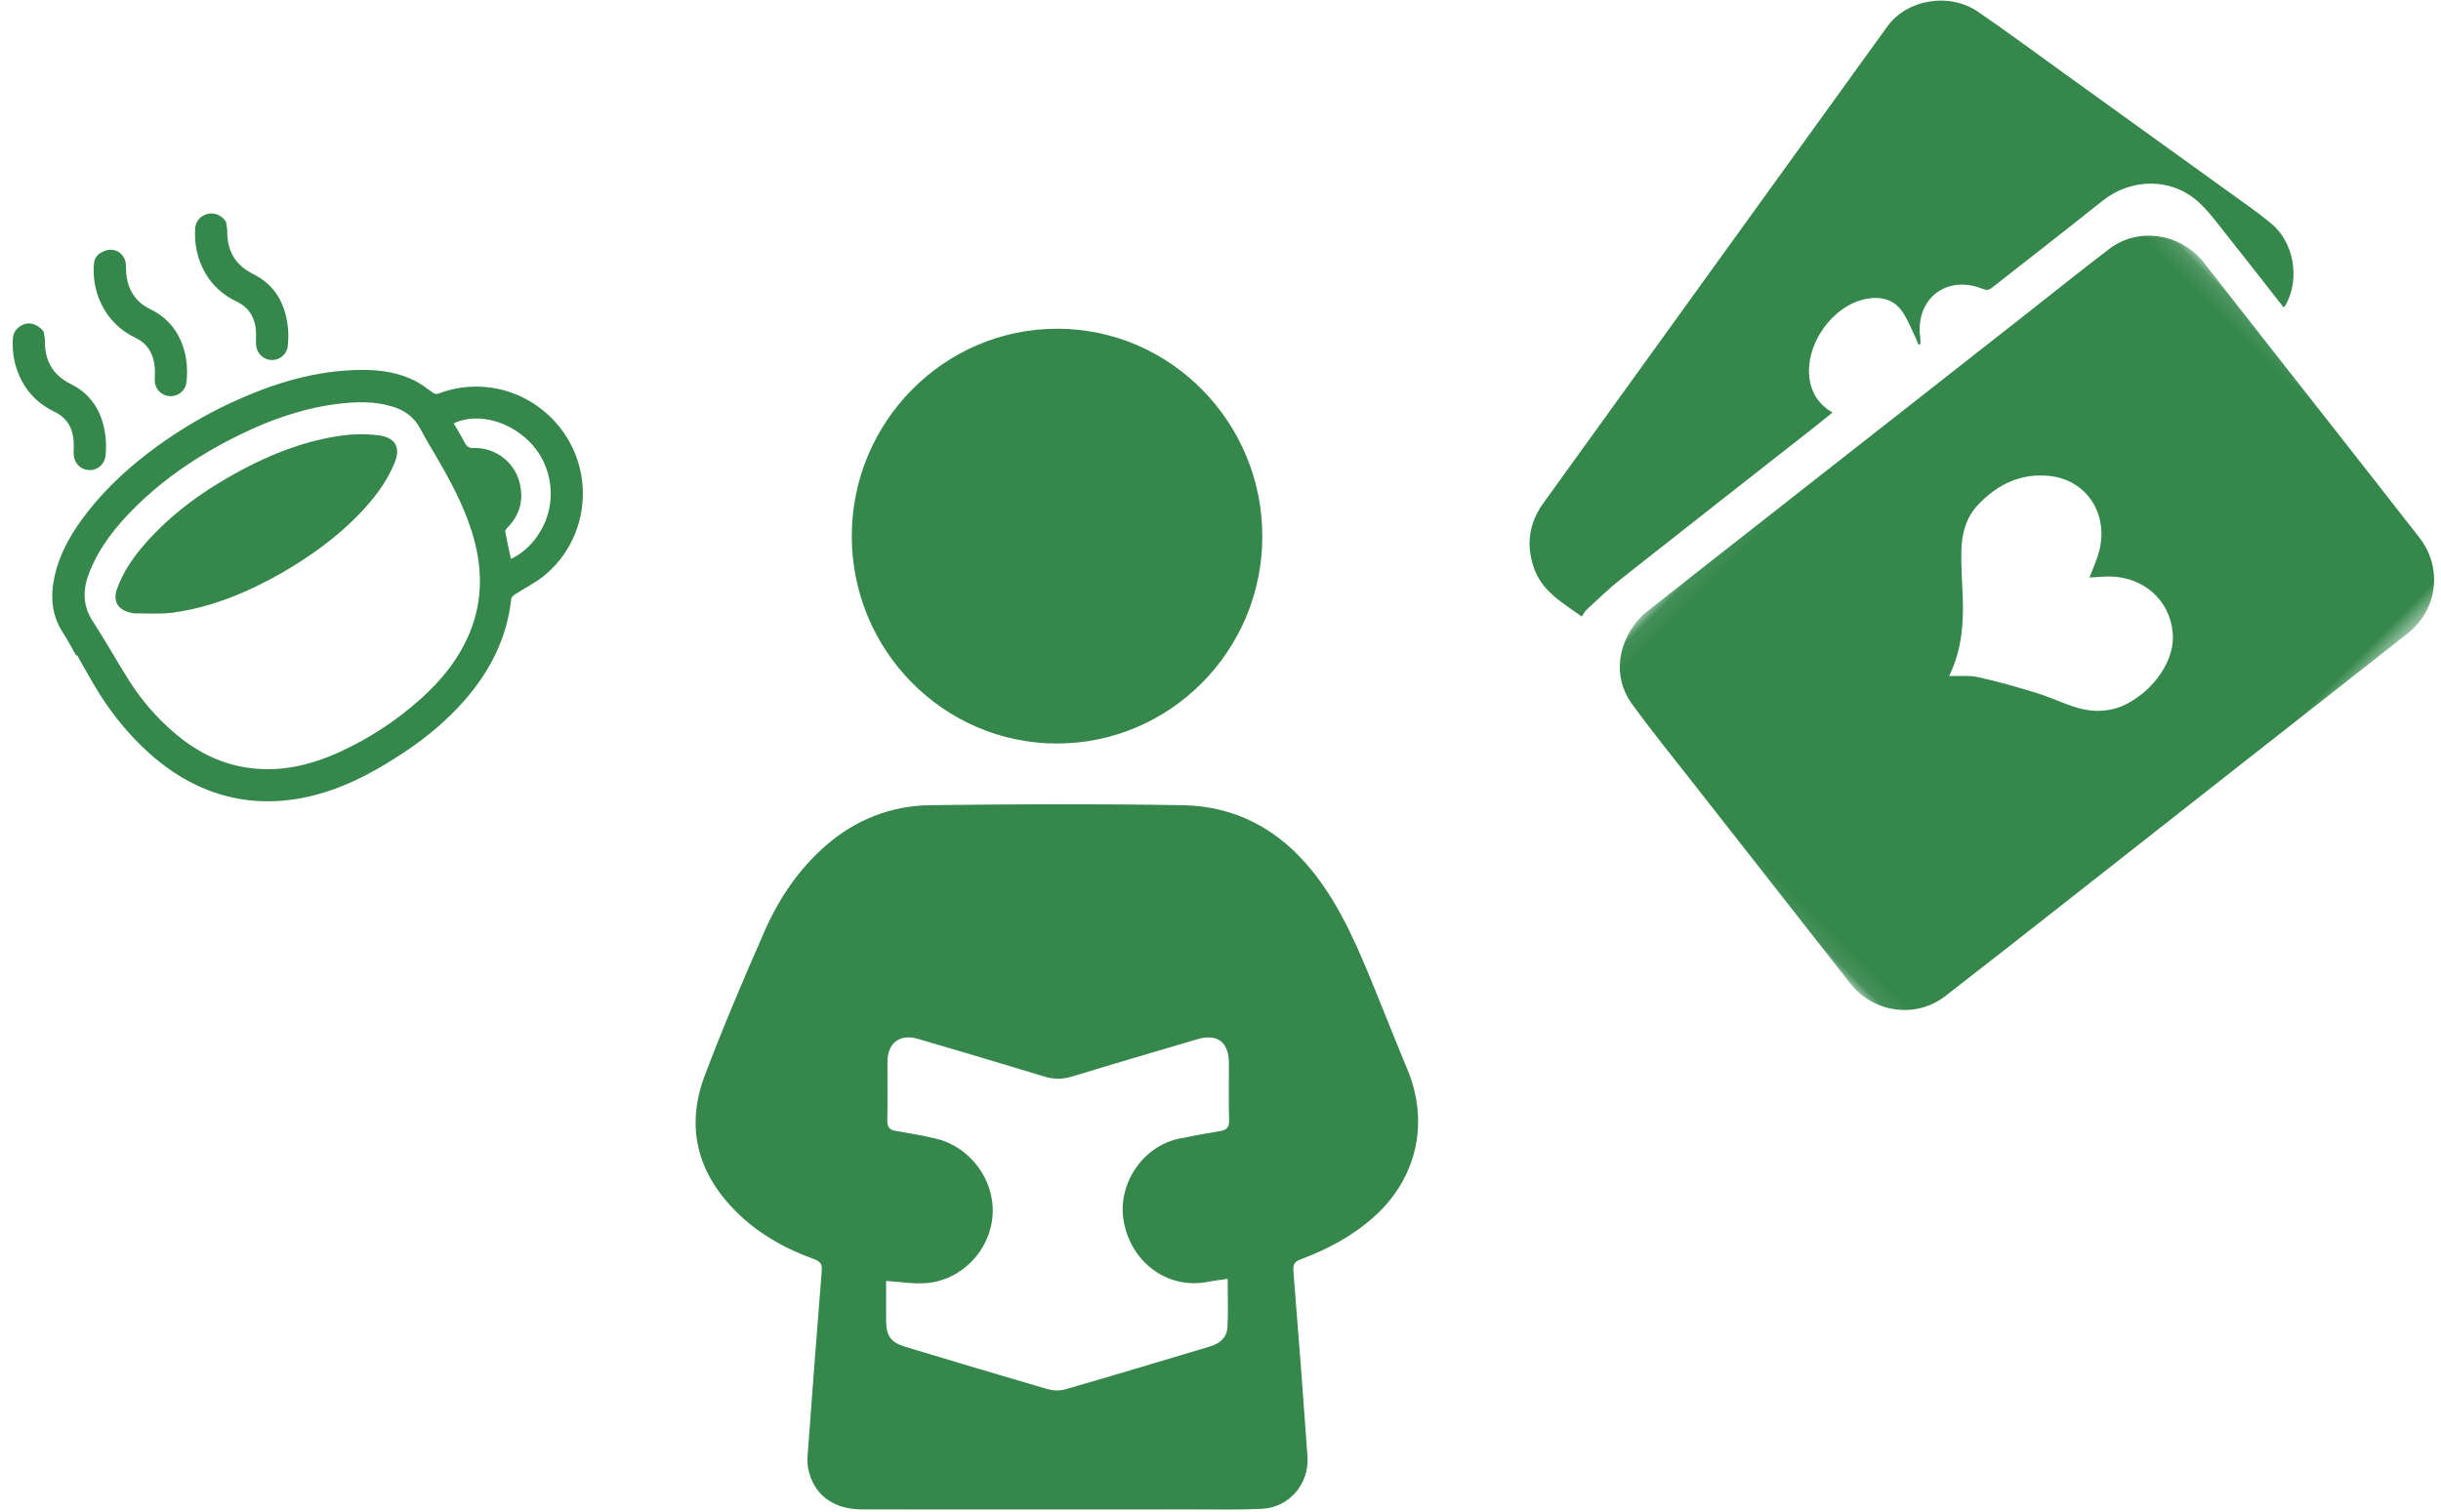 <?xml version="1.0" encoding="UTF-8"?>
<svg width="134px" height="83px" viewBox="0 0 134 83" version="1.1" xmlns="http://www.w3.org/2000/svg" xmlns:xlink="http://www.w3.org/1999/xlink">
    <!-- Generator: sketchtool 50.2 (55047) - http://www.bohemiancoding.com/sketch -->
    <title>08742C5B-6158-4BD7-A685-138BDF4F00E4</title>
    <desc>Created with sketchtool.</desc>
    <defs>
        <polygon id="path-1" points="0.074 0.137 30.51 0.137 30.51 41.911 0.074 41.911"></polygon>
    </defs>
    <g id="HD" stroke="none" stroke-width="1" fill="none" fill-rule="evenodd">
        <g id="Amenities-HD" transform="translate(-953, -2225)">
            <g id="Amenities/Multi" transform="translate(947, 2221)">
                <g id="Amenities/cards" transform="translate(114, 32) rotate(45) translate(-114, -32) translate(92, 9)">
                    <g id="Group-90" stroke-width="1" transform="translate(13.404, 4.051)">
                        <mask id="mask-2" fill="white">
                            <use xlink:href="#path-1"></use>
                        </mask>
                        <g id="Clip-89"></g>
                        <path d="M14.334,26.107 C14.733,25.733 15.075,25.301 15.514,25.021 C16.451,24.424 17.427,23.883 18.409,23.363 C19.082,23.006 19.81,22.755 20.483,22.398 C21.42,21.901 22.095,21.148 22.372,20.101 C22.602,19.23 22.613,18.342 22.377,17.468 C22.193,16.788 21.863,16.179 21.309,15.725 C19.94,14.601 18.049,14.714 16.716,16 C16.44,16.268 16.199,16.572 15.961,16.837 C15.757,16.384 15.585,15.902 15.335,15.467 C14.293,13.659 12.13,13.151 10.532,14.39 C9.253,15.383 8.754,16.793 8.813,18.381 C8.849,19.316 9.315,20.108 9.948,20.769 C10.543,21.391 11.199,21.953 11.83,22.54 C12.917,23.552 13.851,24.671 14.334,26.107 M0.074,35.594 C0.196,34.578 0.342,33.335 0.492,32.092 C0.795,29.569 1.1,27.046 1.405,24.524 C1.71,22.001 2.015,19.478 2.32,16.956 C2.621,14.457 2.923,11.959 3.224,9.46 C3.471,7.408 3.696,5.353 3.969,3.305 C4.236,1.307 6.17,-0.087 8.192,0.166 C11.947,0.637 15.706,1.079 19.463,1.534 C22.052,1.848 24.642,2.158 27.23,2.481 C29.292,2.739 30.727,4.564 30.484,6.638 C30.034,10.465 29.563,14.29 29.103,18.117 C28.632,22.04 28.165,25.964 27.692,29.886 C27.339,32.82 26.989,35.753 26.617,38.684 C26.361,40.706 24.48,42.13 22.448,41.883 C17.848,41.324 13.248,40.771 8.648,40.21 C6.794,39.984 4.934,39.793 3.09,39.499 C1.305,39.214 0.065,37.637 0.074,35.594" id="Fill-88" fill="#35874C" mask="url(#mask-2)"></path>
                    </g>
                    <path d="M26.423,2.863 C24.713,2.656 23.054,2.447 21.392,2.258 C20.61,2.169 19.82,2.039 19.04,2.073 C17.018,2.159 15.465,3.744 15.241,5.775 C14.959,8.325 14.628,10.869 14.328,13.417 C14.302,13.643 14.208,13.743 14.006,13.829 C12.038,14.662 11.778,16.856 13.487,18.143 C13.58,18.214 13.655,18.307 13.739,18.39 C13.717,18.42 13.695,18.451 13.673,18.481 C13.559,18.431 13.449,18.374 13.332,18.334 C12.831,18.161 12.339,17.943 11.824,17.835 C10.992,17.662 10.35,18.048 9.892,18.715 C8.822,20.271 9.256,22.847 10.746,24.007 C11.407,24.521 12.133,24.669 12.985,24.458 C12.929,24.962 12.882,25.428 12.826,25.893 C12.294,30.311 11.752,34.728 11.234,39.147 C11.137,39.975 11.13,40.814 11.093,41.648 C11.087,41.788 11.139,41.93 11.171,42.109 C9.905,42.311 8.666,42.681 7.422,42.076 C6.204,41.484 5.492,40.515 5.276,39.187 C4.376,33.657 3.483,28.126 2.589,22.595 C1.766,17.508 0.943,12.422 0.122,7.334 C-0.17,5.522 1.186,3.598 3.071,3.245 C4.978,2.888 6.898,2.605 8.813,2.292 C12.488,1.693 16.162,1.094 19.837,0.501 C20.783,0.348 21.727,0.176 22.679,0.085 C24.277,-0.067 25.919,1.09 26.384,2.639 C26.401,2.696 26.405,2.757 26.423,2.863" id="Fill-91" fill="#35874C"></path>
                </g>
                <g id="Amenities/lib" transform="translate(44, 22)" fill="#35874C">
                    <path d="M29.394,52.225 C29.025,52.279 28.668,52.316 28.317,52.386 C26.17,52.815 24.15,51.399 23.701,49.142 C23.291,47.085 24.694,44.944 26.738,44.523 C27.489,44.368 28.244,44.234 29,44.105 C29.346,44.046 29.483,43.893 29.472,43.514 C29.443,42.475 29.463,41.434 29.462,40.395 C29.461,39.219 28.834,38.739 27.719,39.068 C25.434,39.743 23.148,40.412 20.87,41.109 C20.347,41.269 19.867,41.278 19.343,41.118 C17.033,40.413 14.717,39.73 12.401,39.048 C11.395,38.751 10.72,39.266 10.717,40.317 C10.714,41.373 10.73,42.43 10.709,43.486 C10.702,43.836 10.776,44.035 11.152,44.096 C11.892,44.218 12.632,44.351 13.362,44.521 C15.255,44.961 16.614,46.794 16.49,48.708 C16.361,50.686 14.769,52.333 12.781,52.462 C12.093,52.507 11.394,52.386 10.644,52.337 C10.644,53.077 10.64,53.816 10.645,54.555 C10.652,55.362 10.913,55.718 11.688,55.952 C14.281,56.732 16.874,57.514 19.475,58.271 C19.787,58.362 20.167,58.382 20.475,58.293 C23.14,57.523 25.795,56.722 28.453,55.928 C28.965,55.774 29.349,55.439 29.381,54.895 C29.431,54.029 29.394,53.159 29.394,52.225 M20.053,64.886 C16.476,64.886 12.898,64.89 9.321,64.885 C7.741,64.883 6.667,64.075 6.372,62.672 C6.322,62.435 6.314,62.18 6.333,61.936 C6.583,58.563 6.836,55.189 7.108,51.817 C7.138,51.444 7.059,51.272 6.692,51.141 C5.076,50.559 3.596,49.729 2.372,48.494 C0.273,46.376 -0.372,43.868 0.689,41.058 C1.7,38.381 2.823,35.744 3.976,33.124 C4.764,31.334 5.849,29.724 7.338,28.428 C8.988,26.992 10.932,26.241 13.078,26.213 C17.701,26.154 22.325,26.135 26.947,26.216 C29.865,26.268 32.246,27.571 34.083,29.883 C35.67,31.881 36.615,34.217 37.566,36.551 C38.131,37.938 38.678,39.332 39.255,40.714 C40.475,43.64 39.786,46.697 37.435,48.808 C36.257,49.867 34.894,50.595 33.43,51.14 C33.08,51.271 32.97,51.417 33.002,51.809 C33.277,55.198 33.537,58.587 33.775,61.978 C33.881,63.484 32.767,64.776 31.275,64.852 C30.02,64.916 28.76,64.884 27.503,64.885 C25.02,64.889 22.536,64.886 20.053,64.886" id="Fill-167"></path>
                    <path d="M20.013,22.827 C13.807,22.823 8.758,17.714 8.759,11.44 C8.76,5.153 13.841,0.034 20.066,0.051 C26.263,0.067 31.304,5.193 31.296,11.468 C31.287,17.737 26.226,22.832 20.013,22.827" id="Fill-169"></path>
                </g>
                <g id="Amenities-Cup" stroke-width="1" transform="translate(22, 30.5) rotate(-30) translate(-22, -30.5) translate(7, 14)" fill="#35874C">
                    <path d="M24.339,18.137 C24.339,18.562 24.352,18.97 24.334,19.377 C24.324,19.612 24.391,19.742 24.612,19.859 C25.58,20.367 26.125,21.519 25.887,22.586 C25.667,23.573 25.082,24.256 24.089,24.554 C23.994,24.582 23.849,24.616 23.825,24.683 C23.649,25.167 23.498,25.659 23.338,26.153 C25.137,26.307 27.274,24.939 27.547,22.532 C27.784,20.449 26.206,18.287 24.339,18.137 Z M22.598,19.336 C22.598,18.71 22.578,18.083 22.603,17.459 C22.632,16.741 22.361,16.161 21.883,15.651 C21.166,14.885 20.264,14.404 19.315,14.008 C17.52,13.258 15.634,12.915 13.7,12.794 C11.397,12.65 9.119,12.796 6.881,13.385 C5.463,13.758 4.109,14.287 2.944,15.208 C2.163,15.825 1.687,16.583 1.746,17.643 C1.818,18.935 1.789,20.232 1.847,21.525 C1.903,22.751 2.136,23.952 2.536,25.115 C3.034,26.564 3.818,27.827 5.019,28.802 C6.444,29.959 8.124,30.464 9.916,30.635 C11.698,30.805 13.472,30.698 15.227,30.329 C16.738,30.012 18.154,29.461 19.383,28.507 C20.947,27.291 21.818,25.647 22.237,23.74 C22.555,22.288 22.604,20.814 22.598,19.336 Z M0.019,18.809 C0.019,18.322 0.04,17.834 0.015,17.349 C-0.046,16.183 0.437,15.238 1.2,14.417 C2.129,13.417 3.301,12.78 4.552,12.279 C6.198,11.621 7.913,11.261 9.672,11.081 C11.19,10.926 12.709,10.908 14.227,11.038 C16.789,11.259 19.262,11.808 21.517,13.118 C22.369,13.612 23.123,14.22 23.667,15.05 C23.874,15.366 24.022,15.722 24.175,16.069 C24.233,16.2 24.284,16.278 24.438,16.303 C26.991,16.714 28.944,18.744 29.286,21.332 C29.696,24.432 27.578,27.335 24.487,27.857 C23.85,27.965 23.188,27.917 22.539,27.952 C22.439,27.957 22.303,27.996 22.251,28.069 C20.972,29.814 19.249,30.927 17.227,31.613 C15.831,32.086 14.39,32.332 12.921,32.421 C11.765,32.492 10.613,32.501 9.46,32.371 C5.271,31.896 2.158,29.621 0.803,25.447 C0.364,24.096 0.13,22.702 0.075,21.284 C0.042,20.46 0.069,19.634 0.069,18.809 L0.019,18.809 Z" id="Fill-1"></path>
                    <path d="M19.052,2.287 C18.985,2.452 18.939,2.63 18.85,2.782 C18.303,3.707 18.296,4.612 18.9,5.52 C19.653,6.651 19.619,7.839 19.086,9.039 C18.957,9.33 18.783,9.605 18.602,9.869 C18.32,10.281 17.786,10.372 17.384,10.1 C16.997,9.839 16.895,9.323 17.14,8.898 C17.286,8.644 17.45,8.395 17.558,8.124 C17.798,7.521 17.744,6.942 17.368,6.394 C16.894,5.704 16.64,4.939 16.658,4.096 C16.677,3.25 16.933,2.476 17.398,1.773 C17.621,1.437 18.019,1.307 18.407,1.426 C18.773,1.537 19.014,1.873 19.052,2.287" id="Fill-4"></path>
                    <path d="M7.361,2.524 C7.298,2.682 7.256,2.852 7.17,2.996 C6.613,3.928 6.603,4.837 7.215,5.756 C7.96,6.877 7.929,8.06 7.404,9.253 C7.276,9.544 7.105,9.821 6.924,10.085 C6.635,10.504 6.106,10.604 5.709,10.34 C5.295,10.065 5.198,9.543 5.467,9.099 C5.611,8.863 5.759,8.625 5.862,8.371 C6.11,7.758 6.055,7.174 5.673,6.616 C5.189,5.911 4.941,5.129 4.972,4.265 C5.002,3.427 5.264,2.666 5.728,1.975 C5.94,1.66 6.375,1.536 6.751,1.661 C7.081,1.771 7.327,2.135 7.361,2.524" id="Fill-6"></path>
                    <path d="M12.309,0.341 C13.038,0.341 13.437,1.032 13.076,1.66 C12.826,2.096 12.643,2.544 12.634,3.055 C12.624,3.543 12.776,3.981 13.047,4.374 C14.061,5.85 13.707,7.564 12.772,8.837 C12.482,9.232 11.949,9.304 11.565,9.033 C11.175,8.758 11.069,8.25 11.339,7.832 C11.587,7.451 11.802,7.064 11.868,6.603 C11.934,6.149 11.836,5.741 11.58,5.368 C11.034,4.574 10.784,3.701 10.868,2.737 C10.934,1.977 11.192,1.283 11.626,0.661 C11.788,0.429 12.032,0.312 12.309,0.341" id="Fill-8"></path>
                    <path d="M12.051,20.53 C9.974,20.511 7.809,20.264 5.758,19.414 C5.132,19.154 4.56,18.76 3.967,18.422 C3.878,18.371 3.804,18.292 3.729,18.22 C3.262,17.773 3.265,17.223 3.756,16.796 C4.542,16.113 5.468,15.688 6.446,15.362 C8.547,14.66 10.715,14.463 12.915,14.529 C14.824,14.587 16.693,14.873 18.485,15.566 C19.201,15.843 19.873,16.201 20.478,16.675 C21.16,17.209 21.163,17.817 20.49,18.353 C19.522,19.124 18.396,19.568 17.22,19.895 C15.57,20.353 13.882,20.521 12.051,20.53" id="Fill-10"></path>
                </g>
            </g>
        </g>
    </g>
</svg>